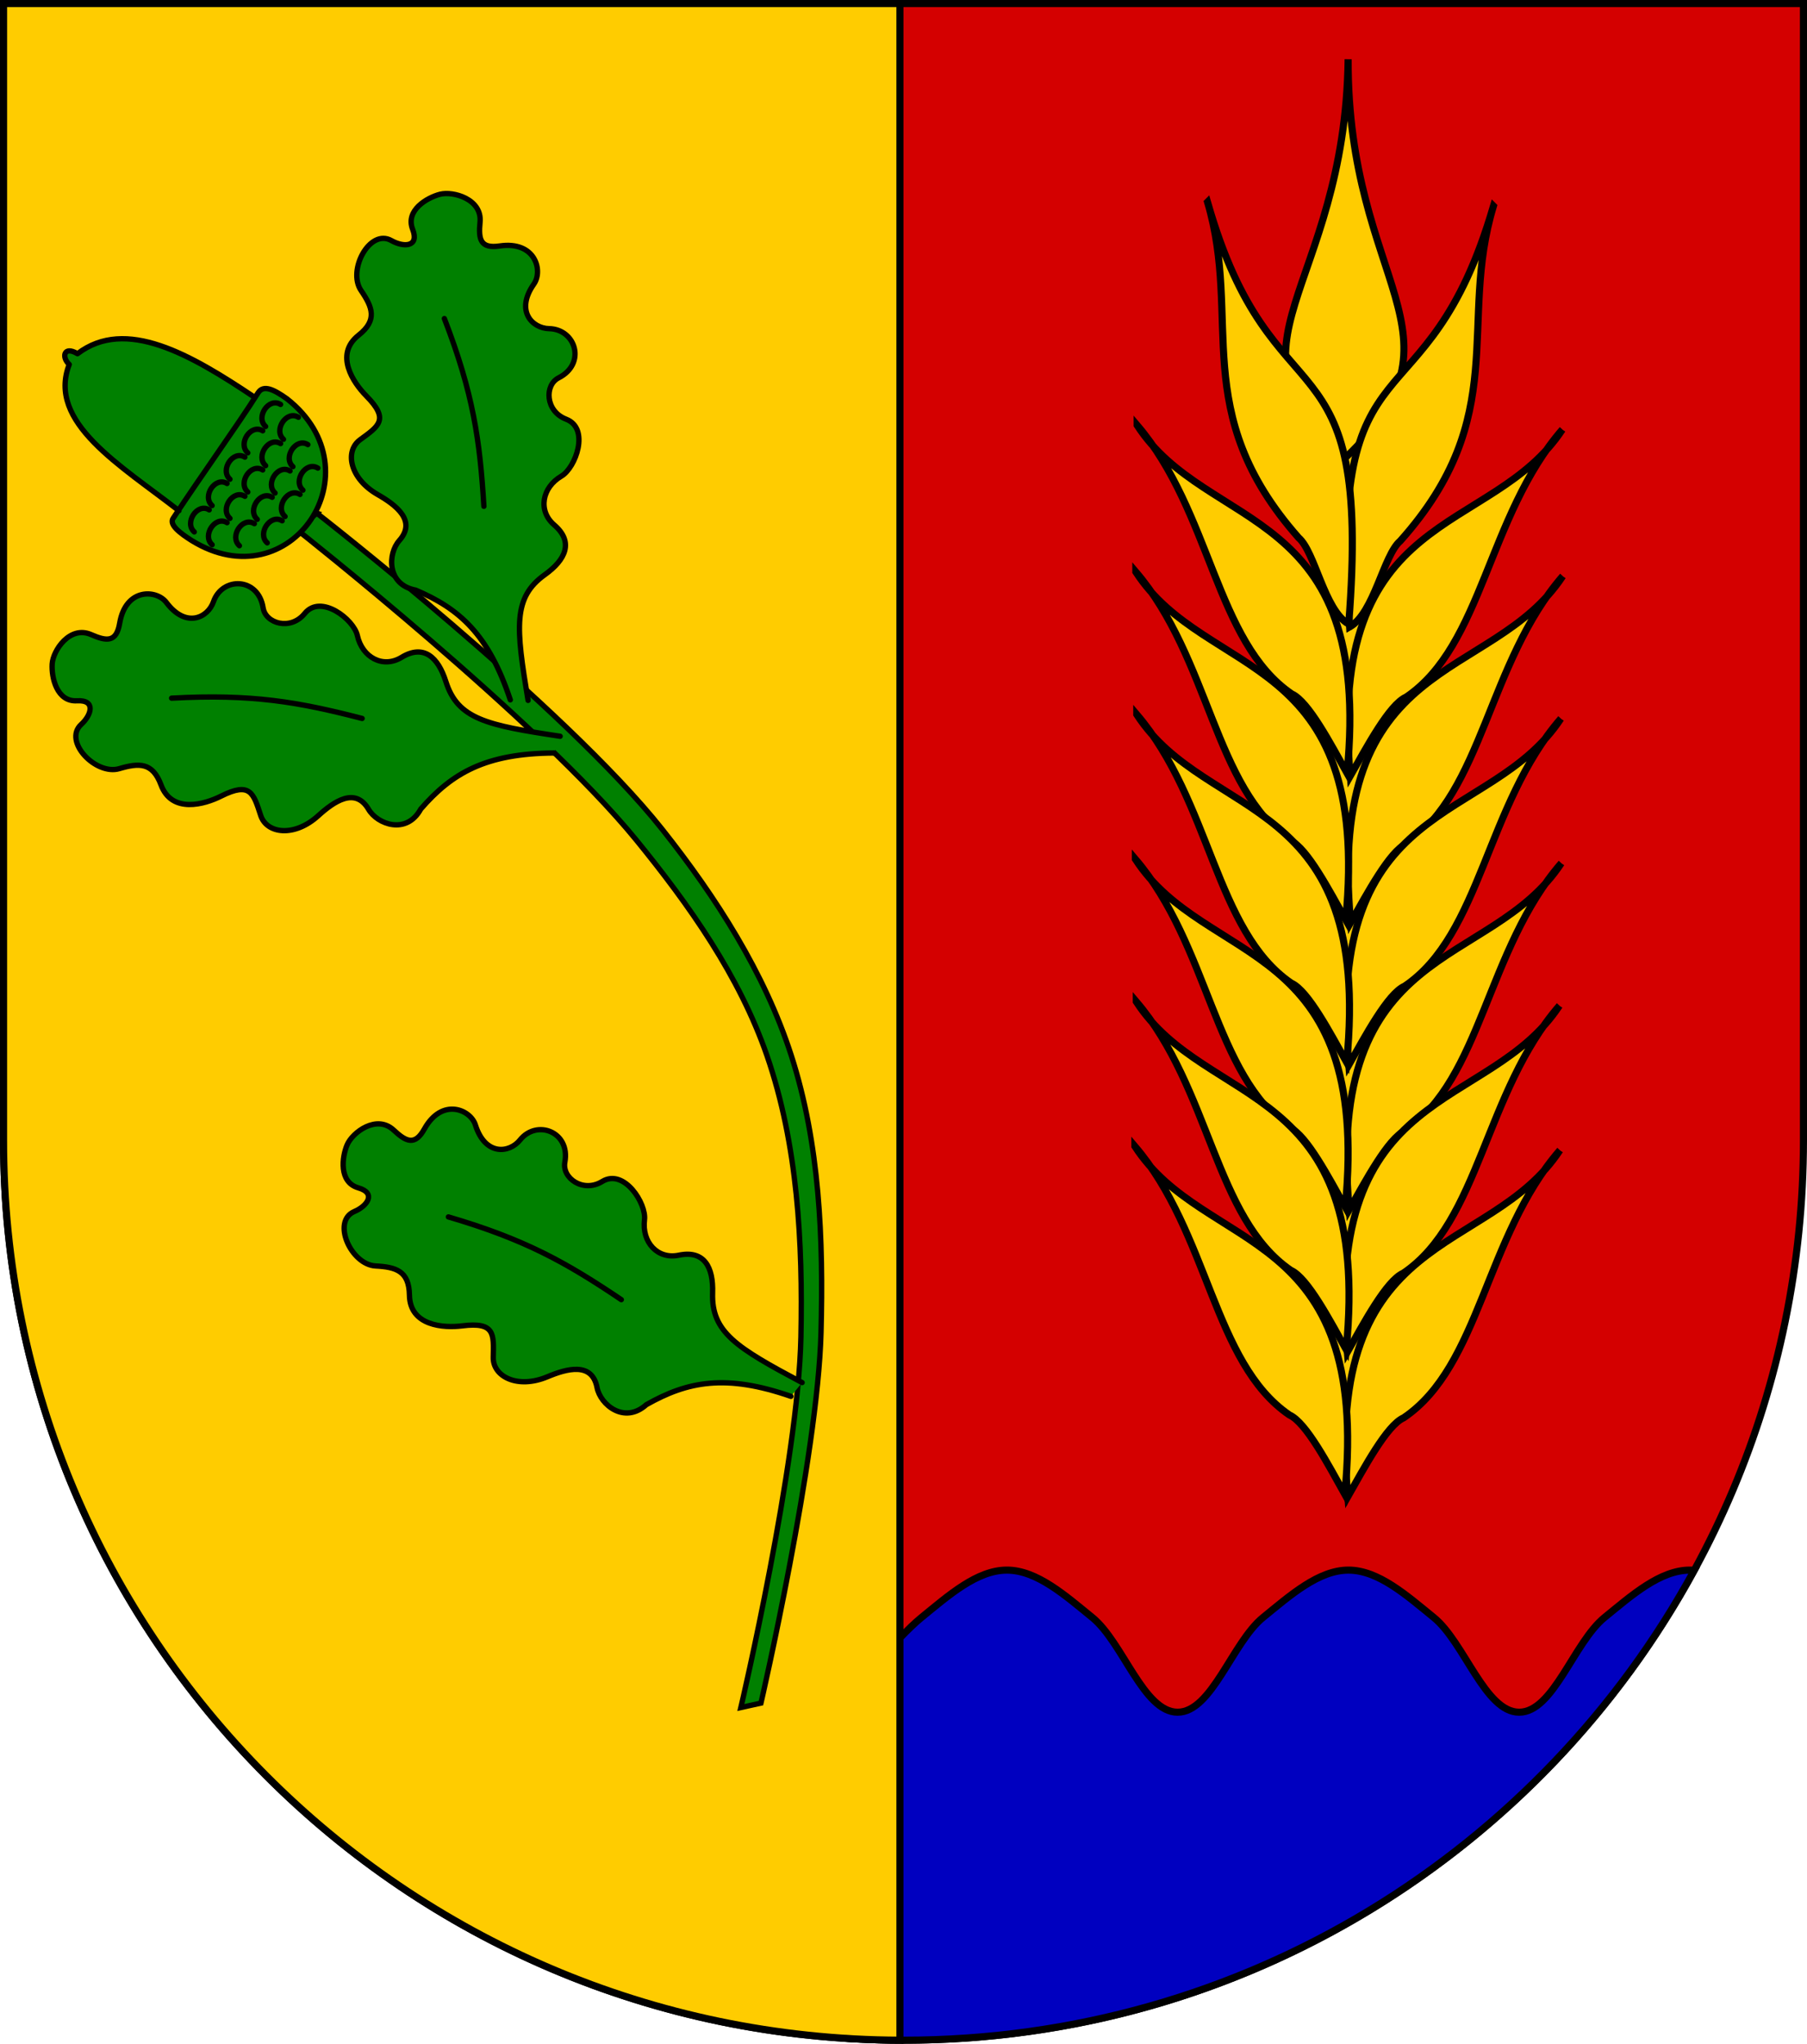 <?xml version="1.0" encoding="UTF-8" standalone="no"?>
<!-- Created with Inkscape (http://www.inkscape.org/) -->

<svg
   xmlns:dc="http://purl.org/dc/elements/1.1/"
   xmlns:cc="http://creativecommons.org/ns#"
   xmlns:rdf="http://www.w3.org/1999/02/22-rdf-syntax-ns#"
   xmlns:svg="http://www.w3.org/2000/svg"
   xmlns="http://www.w3.org/2000/svg"
   xmlns:sodipodi="http://sodipodi.sourceforge.net/DTD/sodipodi-0.dtd"
   xmlns:inkscape="http://www.inkscape.org/namespaces/inkscape"
   width="763"
   height="863"
   id="svg2"
   version="1.1"
   inkscape:version="0.47 r22583"
   sodipodi:docname="Wappen Reichsstadt Eslamsroden.svg">
  <defs
     id="defs4">
    <inkscape:perspective
       sodipodi:type="inkscape:persp3d"
       inkscape:vp_x="0 : 526.18109 : 1"
       inkscape:vp_y="0 : 1000 : 0"
       inkscape:vp_z="744.09448 : 526.18109 : 1"
       inkscape:persp3d-origin="372.04724 : 350.78739 : 1"
       id="perspective10" />
    <inkscape:perspective
       id="perspective2828"
       inkscape:persp3d-origin="0.5 : 0.33333333 : 1"
       inkscape:vp_z="1 : 0.5 : 1"
       inkscape:vp_y="0 : 1000 : 0"
       inkscape:vp_x="0 : 0.5 : 1"
       sodipodi:type="inkscape:persp3d" />
    <inkscape:perspective
       id="perspective2828-7"
       inkscape:persp3d-origin="0.5 : 0.33333333 : 1"
       inkscape:vp_z="1 : 0.5 : 1"
       inkscape:vp_y="0 : 1000 : 0"
       inkscape:vp_x="0 : 0.5 : 1"
       sodipodi:type="inkscape:persp3d" />
    <inkscape:perspective
       id="perspective3640"
       inkscape:persp3d-origin="0.5 : 0.33333333 : 1"
       inkscape:vp_z="1 : 0.5 : 1"
       inkscape:vp_y="0 : 1000 : 0"
       inkscape:vp_x="0 : 0.5 : 1"
       sodipodi:type="inkscape:persp3d" />
    <inkscape:perspective
       id="perspective3670"
       inkscape:persp3d-origin="0.5 : 0.33333333 : 1"
       inkscape:vp_z="1 : 0.5 : 1"
       inkscape:vp_y="0 : 1000 : 0"
       inkscape:vp_x="0 : 0.5 : 1"
       sodipodi:type="inkscape:persp3d" />
    <inkscape:perspective
       id="perspective3693"
       inkscape:persp3d-origin="0.5 : 0.33333333 : 1"
       inkscape:vp_z="1 : 0.5 : 1"
       inkscape:vp_y="0 : 1000 : 0"
       inkscape:vp_x="0 : 0.5 : 1"
       sodipodi:type="inkscape:persp3d" />
    <inkscape:perspective
       id="perspective3720"
       inkscape:persp3d-origin="0.5 : 0.33333333 : 1"
       inkscape:vp_z="1 : 0.5 : 1"
       inkscape:vp_y="0 : 1000 : 0"
       inkscape:vp_x="0 : 0.5 : 1"
       sodipodi:type="inkscape:persp3d" />
    <inkscape:perspective
       id="perspective3747"
       inkscape:persp3d-origin="0.5 : 0.33333333 : 1"
       inkscape:vp_z="1 : 0.5 : 1"
       inkscape:vp_y="0 : 1000 : 0"
       inkscape:vp_x="0 : 0.5 : 1"
       sodipodi:type="inkscape:persp3d" />
    <inkscape:perspective
       id="perspective3763"
       inkscape:persp3d-origin="0.5 : 0.33333333 : 1"
       inkscape:vp_z="1 : 0.5 : 1"
       inkscape:vp_y="0 : 1000 : 0"
       inkscape:vp_x="0 : 0.5 : 1"
       sodipodi:type="inkscape:persp3d" />
    <inkscape:perspective
       id="perspective3792"
       inkscape:persp3d-origin="0.5 : 0.33333333 : 1"
       inkscape:vp_z="1 : 0.5 : 1"
       inkscape:vp_y="0 : 1000 : 0"
       inkscape:vp_x="0 : 0.5 : 1"
       sodipodi:type="inkscape:persp3d" />
    <inkscape:perspective
       id="perspective3814"
       inkscape:persp3d-origin="0.5 : 0.33333333 : 1"
       inkscape:vp_z="1 : 0.5 : 1"
       inkscape:vp_y="0 : 1000 : 0"
       inkscape:vp_x="0 : 0.5 : 1"
       sodipodi:type="inkscape:persp3d" />
    <inkscape:perspective
       id="perspective3841"
       inkscape:persp3d-origin="0.5 : 0.33333333 : 1"
       inkscape:vp_z="1 : 0.5 : 1"
       inkscape:vp_y="0 : 1000 : 0"
       inkscape:vp_x="0 : 0.5 : 1"
       sodipodi:type="inkscape:persp3d" />
    <inkscape:perspective
       id="perspective3841-5"
       inkscape:persp3d-origin="0.5 : 0.33333333 : 1"
       inkscape:vp_z="1 : 0.5 : 1"
       inkscape:vp_y="0 : 1000 : 0"
       inkscape:vp_x="0 : 0.5 : 1"
       sodipodi:type="inkscape:persp3d" />
    <inkscape:perspective
       id="perspective3872"
       inkscape:persp3d-origin="0.5 : 0.33333333 : 1"
       inkscape:vp_z="1 : 0.5 : 1"
       inkscape:vp_y="0 : 1000 : 0"
       inkscape:vp_x="0 : 0.5 : 1"
       sodipodi:type="inkscape:persp3d" />
    <inkscape:perspective
       id="perspective3898"
       inkscape:persp3d-origin="0.5 : 0.33333333 : 1"
       inkscape:vp_z="1 : 0.5 : 1"
       inkscape:vp_y="0 : 1000 : 0"
       inkscape:vp_x="0 : 0.5 : 1"
       sodipodi:type="inkscape:persp3d" />
    <inkscape:perspective
       id="perspective3920"
       inkscape:persp3d-origin="0.5 : 0.33333333 : 1"
       inkscape:vp_z="1 : 0.5 : 1"
       inkscape:vp_y="0 : 1000 : 0"
       inkscape:vp_x="0 : 0.5 : 1"
       sodipodi:type="inkscape:persp3d" />
    <inkscape:perspective
       id="perspective2860"
       inkscape:persp3d-origin="0.5 : 0.33333333 : 1"
       inkscape:vp_z="1 : 0.5 : 1"
       inkscape:vp_y="0 : 1000 : 0"
       inkscape:vp_x="0 : 0.5 : 1"
       sodipodi:type="inkscape:persp3d" />
    <inkscape:perspective
       id="perspective3672"
       inkscape:persp3d-origin="0.5 : 0.33333333 : 1"
       inkscape:vp_z="1 : 0.5 : 1"
       inkscape:vp_y="0 : 1000 : 0"
       inkscape:vp_x="0 : 0.5 : 1"
       sodipodi:type="inkscape:persp3d" />
    <inkscape:perspective
       id="perspective3695"
       inkscape:persp3d-origin="0.5 : 0.33333333 : 1"
       inkscape:vp_z="1 : 0.5 : 1"
       inkscape:vp_y="0 : 1000 : 0"
       inkscape:vp_x="0 : 0.5 : 1"
       sodipodi:type="inkscape:persp3d" />
    <inkscape:perspective
       id="perspective3261"
       inkscape:persp3d-origin="0.5 : 0.33333333 : 1"
       inkscape:vp_z="1 : 0.5 : 1"
       inkscape:vp_y="0 : 1000 : 0"
       inkscape:vp_x="0 : 0.5 : 1"
       sodipodi:type="inkscape:persp3d" />
    <inkscape:perspective
       id="perspective2828-1"
       inkscape:persp3d-origin="0.5 : 0.33333333 : 1"
       inkscape:vp_z="1 : 0.5 : 1"
       inkscape:vp_y="0 : 1000 : 0"
       inkscape:vp_x="0 : 0.5 : 1"
       sodipodi:type="inkscape:persp3d" />
    <inkscape:perspective
       id="perspective3652"
       inkscape:persp3d-origin="0.5 : 0.33333333 : 1"
       inkscape:vp_z="1 : 0.5 : 1"
       inkscape:vp_y="0 : 1000 : 0"
       inkscape:vp_x="0 : 0.5 : 1"
       sodipodi:type="inkscape:persp3d" />
    <inkscape:perspective
       id="perspective3652-2"
       inkscape:persp3d-origin="0.5 : 0.33333333 : 1"
       inkscape:vp_z="1 : 0.5 : 1"
       inkscape:vp_y="0 : 1000 : 0"
       inkscape:vp_x="0 : 0.5 : 1"
       sodipodi:type="inkscape:persp3d" />
    <inkscape:perspective
       id="perspective3652-5"
       inkscape:persp3d-origin="0.5 : 0.33333333 : 1"
       inkscape:vp_z="1 : 0.5 : 1"
       inkscape:vp_y="0 : 1000 : 0"
       inkscape:vp_x="0 : 0.5 : 1"
       sodipodi:type="inkscape:persp3d" />
    <inkscape:perspective
       id="perspective3727"
       inkscape:persp3d-origin="0.5 : 0.33333333 : 1"
       inkscape:vp_z="1 : 0.5 : 1"
       inkscape:vp_y="0 : 1000 : 0"
       inkscape:vp_x="0 : 0.5 : 1"
       sodipodi:type="inkscape:persp3d" />
    <inkscape:perspective
       id="perspective3843"
       inkscape:persp3d-origin="0.5 : 0.33333333 : 1"
       inkscape:vp_z="1 : 0.5 : 1"
       inkscape:vp_y="0 : 1000 : 0"
       inkscape:vp_x="0 : 0.5 : 1"
       sodipodi:type="inkscape:persp3d" />
    <inkscape:perspective
       id="perspective3970"
       inkscape:persp3d-origin="0.5 : 0.33333333 : 1"
       inkscape:vp_z="1 : 0.5 : 1"
       inkscape:vp_y="0 : 1000 : 0"
       inkscape:vp_x="0 : 0.5 : 1"
       sodipodi:type="inkscape:persp3d" />
    <inkscape:perspective
       id="perspective4007"
       inkscape:persp3d-origin="0.5 : 0.33333333 : 1"
       inkscape:vp_z="1 : 0.5 : 1"
       inkscape:vp_y="0 : 1000 : 0"
       inkscape:vp_x="0 : 0.5 : 1"
       sodipodi:type="inkscape:persp3d" />
    <inkscape:perspective
       id="perspective4062"
       inkscape:persp3d-origin="0.5 : 0.33333333 : 1"
       inkscape:vp_z="1 : 0.5 : 1"
       inkscape:vp_y="0 : 1000 : 0"
       inkscape:vp_x="0 : 0.5 : 1"
       sodipodi:type="inkscape:persp3d" />
    <inkscape:perspective
       id="perspective4153"
       inkscape:persp3d-origin="0.5 : 0.33333333 : 1"
       inkscape:vp_z="1 : 0.5 : 1"
       inkscape:vp_y="0 : 1000 : 0"
       inkscape:vp_x="0 : 0.5 : 1"
       sodipodi:type="inkscape:persp3d" />
    <inkscape:perspective
       id="perspective4316"
       inkscape:persp3d-origin="0.5 : 0.33333333 : 1"
       inkscape:vp_z="1 : 0.5 : 1"
       inkscape:vp_y="0 : 1000 : 0"
       inkscape:vp_x="0 : 0.5 : 1"
       sodipodi:type="inkscape:persp3d" />
    <inkscape:perspective
       id="perspective4316-9"
       inkscape:persp3d-origin="0.5 : 0.33333333 : 1"
       inkscape:vp_z="1 : 0.5 : 1"
       inkscape:vp_y="0 : 1000 : 0"
       inkscape:vp_x="0 : 0.5 : 1"
       sodipodi:type="inkscape:persp3d" />
    <inkscape:perspective
       id="perspective2898"
       inkscape:persp3d-origin="0.5 : 0.33333333 : 1"
       inkscape:vp_z="1 : 0.5 : 1"
       inkscape:vp_y="0 : 1000 : 0"
       inkscape:vp_x="0 : 0.5 : 1"
       sodipodi:type="inkscape:persp3d" />
    <inkscape:perspective
       id="perspective3337"
       inkscape:persp3d-origin="0.5 : 0.33333333 : 1"
       inkscape:vp_z="1 : 0.5 : 1"
       inkscape:vp_y="0 : 1000 : 0"
       inkscape:vp_x="0 : 0.5 : 1"
       sodipodi:type="inkscape:persp3d" />
    <inkscape:perspective
       id="perspective3373"
       inkscape:persp3d-origin="0.5 : 0.33333333 : 1"
       inkscape:vp_z="1 : 0.5 : 1"
       inkscape:vp_y="0 : 1000 : 0"
       inkscape:vp_x="0 : 0.5 : 1"
       sodipodi:type="inkscape:persp3d" />
    <inkscape:perspective
       id="perspective3837"
       inkscape:persp3d-origin="0.5 : 0.33333333 : 1"
       inkscape:vp_z="1 : 0.5 : 1"
       inkscape:vp_y="0 : 1000 : 0"
       inkscape:vp_x="0 : 0.5 : 1"
       sodipodi:type="inkscape:persp3d" />
    <inkscape:perspective
       id="perspective4362"
       inkscape:persp3d-origin="0.5 : 0.33333333 : 1"
       inkscape:vp_z="1 : 0.5 : 1"
       inkscape:vp_y="0 : 1000 : 0"
       inkscape:vp_x="0 : 0.5 : 1"
       sodipodi:type="inkscape:persp3d" />
    <inkscape:perspective
       id="perspective3266"
       inkscape:persp3d-origin="0.5 : 0.33333333 : 1"
       inkscape:vp_z="1 : 0.5 : 1"
       inkscape:vp_y="0 : 1000 : 0"
       inkscape:vp_x="0 : 0.5 : 1"
       sodipodi:type="inkscape:persp3d" />
    <inkscape:perspective
       id="perspective3806"
       inkscape:persp3d-origin="0.5 : 0.33333333 : 1"
       inkscape:vp_z="1 : 0.5 : 1"
       inkscape:vp_y="0 : 1000 : 0"
       inkscape:vp_x="0 : 0.5 : 1"
       sodipodi:type="inkscape:persp3d" />
    <inkscape:perspective
       id="perspective2924"
       inkscape:persp3d-origin="0.5 : 0.33333333 : 1"
       inkscape:vp_z="1 : 0.5 : 1"
       inkscape:vp_y="0 : 1000 : 0"
       inkscape:vp_x="0 : 0.5 : 1"
       sodipodi:type="inkscape:persp3d" />
    <inkscape:perspective
       id="perspective2896"
       inkscape:persp3d-origin="0.5 : 0.33333333 : 1"
       inkscape:vp_z="1 : 0.5 : 1"
       inkscape:vp_y="0 : 1000 : 0"
       inkscape:vp_x="0 : 0.5 : 1"
       sodipodi:type="inkscape:persp3d" />
    <inkscape:perspective
       id="perspective3811"
       inkscape:persp3d-origin="0.5 : 0.33333333 : 1"
       inkscape:vp_z="1 : 0.5 : 1"
       inkscape:vp_y="0 : 1000 : 0"
       inkscape:vp_x="0 : 0.5 : 1"
       sodipodi:type="inkscape:persp3d" />
    <inkscape:perspective
       id="perspective3834"
       inkscape:persp3d-origin="0.5 : 0.33333333 : 1"
       inkscape:vp_z="1 : 0.5 : 1"
       inkscape:vp_y="0 : 1000 : 0"
       inkscape:vp_x="0 : 0.5 : 1"
       sodipodi:type="inkscape:persp3d" />
    <inkscape:perspective
       id="perspective2925"
       inkscape:persp3d-origin="0.5 : 0.33333333 : 1"
       inkscape:vp_z="1 : 0.5 : 1"
       inkscape:vp_y="0 : 1000 : 0"
       inkscape:vp_x="0 : 0.5 : 1"
       sodipodi:type="inkscape:persp3d" />
  </defs>
  <sodipodi:namedview
     id="base"
     pagecolor="#ffffff"
     bordercolor="#666666"
     borderopacity="1.0"
     inkscape:pageopacity="0.0"
     inkscape:pageshadow="2"
     inkscape:zoom="0.7"
     inkscape:cx="231.65909"
     inkscape:cy="422.23876"
     inkscape:document-units="px"
     inkscape:current-layer="layer1"
     showgrid="true"
     inkscape:window-width="1186"
     inkscape:window-height="998"
     inkscape:window-x="-4"
     inkscape:window-y="-4"
     inkscape:window-maximized="1">
    <inkscape:grid
       type="xygrid"
       id="grid2816"
       empspacing="5"
       visible="true"
       enabled="true"
       snapvisiblegridlinesonly="true" />
  </sodipodi:namedview>
  <g
     inkscape:label="Ebene 1"
     inkscape:groupmode="layer"
     id="layer1"
     transform="translate(-1.644,-192.036)">
    <path
       style="fill:#d40000;fill-opacity:1;stroke:#000000;stroke-width:3;stroke-miterlimit:4;stroke-opacity:1;stroke-dasharray:none"
       d="m 3.144,193.536 0,480 c 0,209.868 170.132,380 380,380 209.868,0 380,-170.132 380,-380 l 0,-480 -760,0 z"
       id="path2850" />
    <path
       style="fill:#0000c0;fill-opacity:1;stroke:#000000;stroke-width:3;stroke-linecap:butt;stroke-linejoin:miter;stroke-miterlimit:4;stroke-opacity:1;stroke-dasharray:none"
       d="M 425.156 663 C 412.489 663 400.473 673.738 389.094 683 C 386.399 685.193 383.269 688.236 380 691.625 C 321.494 722.219 335.922 830.168 358.281 860.781 C 365.961 861.244 373.704 861.5 381.5 861.5 C 525.595 861.5 650.95 781.294 715.375 663.094 C 714.773 663.046 714.167 663 713.562 663 C 700.895 663 688.879 673.738 677.5 683 C 664.526 693.561 655.911 723 641.469 723 C 627.026 723 618.38 693.561 605.406 683 C 594.027 673.738 582.042 663 569.375 663 C 556.708 663 544.691 673.738 533.312 683 C 520.338 693.561 511.693 723 497.25 723 C 482.807 723 474.193 693.561 461.219 683 C 449.84 673.738 437.823 663 425.156 663 z "
       transform="translate(1.644,192.036)"
       id="path3796" />
    <g
       id="g3780"
       transform="translate(188,0)">
      <rect
         y="343.036"
         x="371.644"
         height="460"
         width="20"
         id="rect3778"
         style="fill:#ffcc00;fill-opacity:1;stroke:#000000;stroke-width:3;stroke-miterlimit:4;stroke-opacity:1;stroke-dasharray:none" />
      <g
         transform="matrix(-2.478,-2.245,-2.245,2.478,3785.988,2618.696)"
         style="fill:#ffcc00;fill-opacity:1;stroke:#000000;stroke-width:0.897;stroke-miterlimit:4;stroke-opacity:1;stroke-dasharray:none"
         id="g8767">
        <path
           sodipodi:nodetypes="ccc"
           id="path8769"
           d="m 1236.49,151.036 c -19.492,22.085 -11.329,38.486 -33.552,37.354 -1.551,-22.514 14.377,-16.024 33.552,-37.354 z"
           style="fill:#ffcc00;fill-opacity:1;fill-rule:evenodd;stroke:#000000;stroke-width:0.897;stroke-linecap:butt;stroke-linejoin:miter;stroke-miterlimit:4;stroke-opacity:1;stroke-dasharray:none;display:inline" />
        <g
           style="fill:#ffcc00;fill-opacity:1;stroke:#000000;stroke-width:0.897;stroke-miterlimit:4;stroke-opacity:1;stroke-dasharray:none"
           id="g8771">
          <path
             style="fill:#ffcc00;fill-opacity:1;fill-rule:evenodd;stroke:#000000;stroke-width:0.897;stroke-linecap:butt;stroke-linejoin:miter;stroke-miterlimit:4;stroke-opacity:1;stroke-dasharray:none;display:inline"
             d="m 1210.439,152.46 c -13.245,27.249 5.455,25.132 -22.222,51.587 -1.134,-3.377 2.915,-9.586 2.551,-12.341 0.137,-21.16 13.048,-25.216 19.672,-39.246 z"
             id="path8773"
             sodipodi:nodetypes="cccc" />
          <path
             style="fill:#ffcc00;fill-opacity:1;fill-rule:evenodd;stroke:#000000;stroke-width:0.897;stroke-linecap:butt;stroke-linejoin:miter;stroke-miterlimit:4;stroke-opacity:1;stroke-dasharray:none;display:inline"
             d="m 1185.042,167.54 c -2.531,16.138 15.772,27.116 -9.524,50.397 0.91,-4.095 2.412,-9.997 1.461,-12.117 -2.788,-11.344 7.739,-23.86 8.063,-38.28 z"
             id="path8775"
             sodipodi:nodetypes="cccc" />
          <path
             style="fill:#ffcc00;fill-opacity:1;fill-rule:evenodd;stroke:#000000;stroke-width:0.897;stroke-linecap:butt;stroke-linejoin:miter;stroke-miterlimit:4;stroke-opacity:1;stroke-dasharray:none;display:inline"
             d="m 1172.578,181.23 c -2.531,16.138 15.772,27.116 -9.524,50.397 0.91,-4.095 2.412,-9.997 1.461,-12.117 -2.788,-11.344 7.739,-23.86 8.063,-38.28 z"
             id="path8777"
             sodipodi:nodetypes="cccc" />
          <path
             style="fill:#ffcc00;fill-opacity:1;fill-rule:evenodd;stroke:#000000;stroke-width:0.897;stroke-linecap:butt;stroke-linejoin:miter;stroke-miterlimit:4;stroke-opacity:1;stroke-dasharray:none;display:inline"
             d="m 1160.673,194.722 c -2.531,16.138 15.772,27.116 -9.524,50.397 0.91,-4.095 2.412,-9.997 1.461,-12.117 -2.788,-11.344 7.739,-23.86 8.063,-38.28 z"
             id="path8779"
             sodipodi:nodetypes="cccc" />
          <path
             style="fill:#ffcc00;fill-opacity:1;fill-rule:evenodd;stroke:#000000;stroke-width:0.897;stroke-linecap:butt;stroke-linejoin:miter;stroke-miterlimit:4;stroke-opacity:1;stroke-dasharray:none;display:inline"
             d="m 1148.372,208.214 c -2.531,16.138 15.772,27.116 -9.524,50.397 0.91,-4.095 2.412,-9.997 1.461,-12.117 -2.788,-11.344 7.739,-23.86 8.063,-38.28 z"
             id="path8781"
             sodipodi:nodetypes="cccc" />
          <path
             style="fill:#ffcc00;fill-opacity:1;fill-rule:evenodd;stroke:#000000;stroke-width:0.897;stroke-linecap:butt;stroke-linejoin:miter;stroke-miterlimit:4;stroke-opacity:1;stroke-dasharray:none;display:inline"
             d="m 1136.467,221.706 c -2.531,16.138 15.772,27.116 -9.524,50.397 0.91,-4.095 2.412,-9.997 1.461,-12.117 -2.788,-11.344 7.739,-23.86 8.063,-38.28 z"
             id="path8783"
             sodipodi:nodetypes="cccc" />
          <path
             style="fill:#ffcc00;fill-opacity:1;fill-rule:evenodd;stroke:#000000;stroke-width:0.897;stroke-linecap:butt;stroke-linejoin:miter;stroke-miterlimit:4;stroke-opacity:1;stroke-dasharray:none;display:inline"
             d="m 1124.165,235.198 c -2.531,16.138 15.772,27.116 -9.524,50.397 0.91,-4.095 2.412,-9.997 1.461,-12.117 -2.788,-11.344 7.739,-23.86 8.063,-38.28 z"
             id="path8785"
             sodipodi:nodetypes="cccc" />
        </g>
        <g
           transform="matrix(-0.105,-0.995,-0.995,0.105,1516.331,1364.704)"
           id="g8787"
           style="fill:#ffcc00;fill-opacity:1;stroke:#000000;stroke-width:0.897;stroke-miterlimit:4;stroke-opacity:1;stroke-dasharray:none;display:inline">
          <path
             style="fill:#ffcc00;fill-opacity:1;fill-rule:evenodd;stroke:#000000;stroke-width:0.897;stroke-linecap:butt;stroke-linejoin:miter;stroke-miterlimit:4;stroke-opacity:1;stroke-dasharray:none;display:inline"
             d="m 1210.439,152.46 c -13.245,27.249 5.455,25.132 -22.222,51.587 -1.134,-3.377 2.915,-9.586 2.551,-12.341 0.137,-21.16 13.048,-25.216 19.672,-39.246 z"
             id="path8789"
             sodipodi:nodetypes="cccc" />
          <path
             style="fill:#ffcc00;fill-opacity:1;fill-rule:evenodd;stroke:#000000;stroke-width:0.897;stroke-linecap:butt;stroke-linejoin:miter;stroke-miterlimit:4;stroke-opacity:1;stroke-dasharray:none;display:inline"
             d="m 1185.042,167.54 c -2.531,16.138 15.772,27.116 -9.524,50.397 0.91,-4.095 2.412,-9.997 1.461,-12.117 -2.788,-11.344 7.739,-23.86 8.063,-38.28 z"
             id="path8791"
             sodipodi:nodetypes="cccc" />
          <path
             style="fill:#ffcc00;fill-opacity:1;fill-rule:evenodd;stroke:#000000;stroke-width:0.897;stroke-linecap:butt;stroke-linejoin:miter;stroke-miterlimit:4;stroke-opacity:1;stroke-dasharray:none;display:inline"
             d="m 1172.578,181.23 c -2.531,16.138 15.772,27.116 -9.524,50.397 0.91,-4.095 2.412,-9.997 1.461,-12.117 -2.788,-11.344 7.739,-23.86 8.063,-38.28 z"
             id="path8793"
             sodipodi:nodetypes="cccc" />
          <path
             style="fill:#ffcc00;fill-opacity:1;fill-rule:evenodd;stroke:#000000;stroke-width:0.897;stroke-linecap:butt;stroke-linejoin:miter;stroke-miterlimit:4;stroke-opacity:1;stroke-dasharray:none;display:inline"
             d="m 1160.673,194.722 c -2.531,16.138 15.772,27.116 -9.524,50.397 0.91,-4.095 2.412,-9.997 1.461,-12.117 -2.788,-11.344 7.739,-23.86 8.063,-38.28 z"
             id="path8795"
             sodipodi:nodetypes="cccc" />
          <path
             style="fill:#ffcc00;fill-opacity:1;fill-rule:evenodd;stroke:#000000;stroke-width:0.897;stroke-linecap:butt;stroke-linejoin:miter;stroke-miterlimit:4;stroke-opacity:1;stroke-dasharray:none;display:inline"
             d="m 1148.372,208.214 c -2.531,16.138 15.772,27.116 -9.524,50.397 0.91,-4.095 2.412,-9.997 1.461,-12.117 -2.788,-11.344 7.739,-23.86 8.063,-38.28 z"
             id="path8797"
             sodipodi:nodetypes="cccc" />
          <path
             style="fill:#ffcc00;fill-opacity:1;fill-rule:evenodd;stroke:#000000;stroke-width:0.897;stroke-linecap:butt;stroke-linejoin:miter;stroke-miterlimit:4;stroke-opacity:1;stroke-dasharray:none;display:inline"
             d="m 1136.467,221.706 c -2.531,16.138 15.772,27.116 -9.524,50.397 0.91,-4.095 2.412,-9.997 1.461,-12.117 -2.788,-11.344 7.739,-23.86 8.063,-38.28 z"
             id="path8799"
             sodipodi:nodetypes="cccc" />
          <path
             style="fill:#ffcc00;fill-opacity:1;fill-rule:evenodd;stroke:#000000;stroke-width:0.897;stroke-linecap:butt;stroke-linejoin:miter;stroke-miterlimit:4;stroke-opacity:1;stroke-dasharray:none;display:inline"
             d="m 1124.165,235.198 c -2.531,16.138 15.772,27.116 -9.524,50.397 0.91,-4.095 2.412,-9.997 1.461,-12.117 -2.788,-11.344 7.739,-23.86 8.063,-38.28 z"
             id="path8801"
             sodipodi:nodetypes="cccc" />
        </g>
      </g>
    </g>
    <path
       style="fill:#ffcc00;fill-opacity:1;stroke:#000000;stroke-width:3;stroke-miterlimit:4;stroke-opacity:1;stroke-dasharray:none"
       d="M 1.5 1.5 L 1.5 481.5 C 1.5 690.867 170.823 860.69 380 861.5 L 380 1.5 L 1.5 1.5 z "
       transform="translate(1.644,192.036)"
       id="rect3801" />
    <g
       id="g5059"
       transform="matrix(1.408,0,0,1.408,-68.864,-152.885)">
      <path
         sodipodi:nodetypes="caaaccaaacc"
         id="path3344"
         d="m 145.082,398.865 c 0,0 74.32,57.903 103.612,94.844 16.143,20.359 30.646,42.972 38.645,67.693 8.59,26.547 9.7,55.335 8.953,83.228 -1.004,37.505 -18.011,111.106 -18.011,111.106 l -6.029,1.33 c 0,0 17.249,-73.595 18.011,-111.106 0.575,-28.336 -0.936,-57.625 -10.187,-84.414 -8.226,-23.821 -23.272,-45.117 -39.191,-64.654 -29.238,-35.886 -101.76,-93.064 -101.76,-93.064 l 5.958,-4.962 z"
         style="fill:#008000;stroke:#000000;stroke-width:1.596;stroke-linecap:butt;stroke-linejoin:miter;stroke-miterlimit:4;stroke-opacity:1;stroke-dasharray:none" />
      <g
         style="fill:#008000;stroke:#000000;stroke-width:2.131;stroke-miterlimit:4;stroke-opacity:1;stroke-dasharray:none"
         transform="matrix(-0.375,0.648,0.648,0.375,204.979,550.296)"
         id="g3223">
        <path
           sodipodi:nodetypes="cccsscscsscsssssssscc"
           d="m -99.451,-40.143 c 13.941,-23.74 27.512,-31.4 46.211,-35.003 11.864,0.314 14.008,-11.953 10.56,-18.025 -5.223,-9.207 4.338,-13.626 12.308,-16.171 12.319,-3.935 16.625,-14.221 11.452,-20.005 -6.257,-6.995 -9.738,-10.393 1.275,-17.629 6.182,-4.061 16.034,-13.492 8.117,-23.076 -6.21,-7.519 -3.15,-12.098 2.764,-17.72 7.1,-6.752 1.837,-25.067 -7.706,-22.07 -5.368,1.686 -11.548,0.186 -7.342,-6.203 4.471,-6.789 -2.957,-13.575 -7.786,-15.989 -4.83,-2.413 -16.954,-1.694 -18.003,7.613 -0.769,6.827 -2.357,10.333 -9.654,7.619 -13.64,-5.073 -19.098,6.095 -16.588,12.007 5.148,12.126 -3.083,17.468 -9.681,16.19 -10.506,-2.034 -17.562,10.593 -7.864,18.44 4.982,4.031 2.472,14.164 -6.382,15.554 -10.156,1.595 -7.792,18.221 -2.926,22.674 6.604,6.045 6.394,15.501 -1.267,19.684 -9.182,5.012 -7.411,12.681 -0.505,20.264 10.628,11.666 6.908,22.941 -3.982,50.572"
           id="path4311"
           style="fill:#008000;stroke:#000000;stroke-width:2.131;stroke-linecap:round;stroke-linejoin:round;stroke-miterlimit:4;stroke-opacity:1;stroke-dasharray:none" />
        <path
           d="m -41.715,-183.771 c -17.613,26.938 -24.072,44.583 -31.188,70.13"
           id="path4313"
           style="fill:#008000;stroke:#000000;stroke-width:2.131;stroke-linecap:round;stroke-linejoin:round;stroke-miterlimit:4;stroke-opacity:1;stroke-dasharray:none" />
      </g>
      <g
         transform="matrix(-0.419,0.621,0.621,0.419,192.981,560.097)"
         style="fill:#008000;stroke:#000000;stroke-width:2.131;stroke-miterlimit:4;stroke-opacity:1;stroke-dasharray:none"
         id="g3324">
        <path
           d="m -108.799,-219.895 c -21.61,-0.228 -45.041,0.545 -60.644,0.088 -3.99,-0.103 -4.632,4.476 -4.47,10.924 3.357,46.551 66.587,46.784 68.374,0.008 0.147,-5.256 -0.105,-11.039 -3.26,-11.02 z m -3.784,0.222 c -2.042,-29.467 0.31,-63.661 -23.991,-69.149 -0.53,-4.067 -5.014,-6.236 -5.405,0.332 -22.98,7.762 -25.095,37.525 -25.194,68.567"
           id="path4483"
           style="fill:#008000;stroke:#000000;stroke-width:2.131;stroke-linecap:round;stroke-linejoin:round;stroke-miterlimit:4;stroke-opacity:1;stroke-dasharray:none" />
        <path
           d="m -121.721,-209.81 c -0.742,-5.501 -10.462,-5.574 -10.665,0.015"
           id="path4485"
           style="fill:#008000;stroke:#000000;stroke-width:2.131;stroke-linecap:round;stroke-linejoin:round;stroke-miterlimit:4;stroke-opacity:1;stroke-dasharray:none" />
        <path
           d="m -134.462,-209.791 c -0.741,-5.502 -10.462,-5.575 -10.665,0.015"
           id="path4487"
           style="fill:#008000;stroke:#000000;stroke-width:2.131;stroke-linecap:round;stroke-linejoin:round;stroke-miterlimit:4;stroke-opacity:1;stroke-dasharray:none" />
        <path
           d="m -147.201,-209.772 c -0.741,-5.502 -10.461,-5.573 -10.665,0.015"
           id="path4489"
           style="fill:#008000;stroke:#000000;stroke-width:2.131;stroke-linecap:round;stroke-linejoin:round;stroke-miterlimit:4;stroke-opacity:1;stroke-dasharray:none" />
        <path
           d="m -159.942,-209.754 c -0.739,-5.501 -10.462,-5.575 -10.665,0.015"
           id="path4491"
           style="fill:#008000;stroke:#000000;stroke-width:2.131;stroke-linecap:round;stroke-linejoin:round;stroke-miterlimit:4;stroke-opacity:1;stroke-dasharray:none" />
        <path
           d="m -108.982,-209.829 c -0.739,-5.501 -10.461,-5.573 -10.664,0.016"
           id="path4493"
           style="fill:#008000;stroke:#000000;stroke-width:2.131;stroke-linecap:round;stroke-linejoin:round;stroke-miterlimit:4;stroke-opacity:1;stroke-dasharray:none" />
        <path
           d="m -121.469,-201.018 c -0.741,-5.502 -10.462,-5.575 -10.664,0.014"
           id="path4495"
           style="fill:#008000;stroke:#000000;stroke-width:2.131;stroke-linecap:round;stroke-linejoin:round;stroke-miterlimit:4;stroke-opacity:1;stroke-dasharray:none" />
        <path
           d="m -134.208,-201 c -0.741,-5.502 -10.462,-5.574 -10.665,0.015"
           id="path4497"
           style="fill:#008000;stroke:#000000;stroke-width:2.131;stroke-linecap:round;stroke-linejoin:round;stroke-miterlimit:4;stroke-opacity:1;stroke-dasharray:none" />
        <path
           d="m -146.949,-200.981 c -0.741,-5.502 -10.461,-5.573 -10.665,0.015"
           id="path4499"
           style="fill:#008000;stroke:#000000;stroke-width:2.131;stroke-linecap:round;stroke-linejoin:round;stroke-miterlimit:4;stroke-opacity:1;stroke-dasharray:none" />
        <path
           d="m -159.688,-200.962 c -0.741,-5.502 -10.462,-5.575 -10.664,0.016"
           id="path4501"
           style="fill:#008000;stroke:#000000;stroke-width:2.131;stroke-linecap:round;stroke-linejoin:round;stroke-miterlimit:4;stroke-opacity:1;stroke-dasharray:none" />
        <path
           d="m -108.73,-201.036 c -0.737,-5.502 -10.459,-5.574 -10.664,0.016"
           id="path4503"
           style="fill:#008000;stroke:#000000;stroke-width:2.131;stroke-linecap:round;stroke-linejoin:round;stroke-miterlimit:4;stroke-opacity:1;stroke-dasharray:none" />
        <path
           d="m -127.245,-191.744 c -0.741,-5.501 -10.462,-5.574 -10.665,0.015"
           id="path4505"
           style="fill:#008000;stroke:#000000;stroke-width:2.131;stroke-linecap:round;stroke-linejoin:round;stroke-miterlimit:4;stroke-opacity:1;stroke-dasharray:none" />
        <path
           d="m -139.985,-191.725 c -0.741,-5.502 -10.461,-5.573 -10.664,0.016"
           id="path4507"
           style="fill:#008000;stroke:#000000;stroke-width:2.131;stroke-linecap:round;stroke-linejoin:round;stroke-miterlimit:4;stroke-opacity:1;stroke-dasharray:none" />
        <path
           d="m -152.724,-191.707 c -0.741,-5.502 -10.462,-5.575 -10.665,0.015"
           id="path4509"
           style="fill:#008000;stroke:#000000;stroke-width:2.131;stroke-linecap:round;stroke-linejoin:round;stroke-miterlimit:4;stroke-opacity:1;stroke-dasharray:none" />
        <path
           d="m -114.506,-191.763 c -0.741,-5.502 -10.461,-5.573 -10.665,0.015"
           id="path4511"
           style="fill:#008000;stroke:#000000;stroke-width:2.131;stroke-linecap:round;stroke-linejoin:round;stroke-miterlimit:4;stroke-opacity:1;stroke-dasharray:none" />
        <path
           d="m -134.422,-183.153 c -0.739,-5.501 -10.461,-5.573 -10.665,0.015"
           id="path4513"
           style="fill:#008000;stroke:#000000;stroke-width:2.131;stroke-linecap:round;stroke-linejoin:round;stroke-miterlimit:4;stroke-opacity:1;stroke-dasharray:none" />
        <path
           d="m -147.163,-183.135 c -0.741,-5.502 -10.462,-5.574 -10.665,0.015"
           id="path4515"
           style="fill:#008000;stroke:#000000;stroke-width:2.131;stroke-linecap:round;stroke-linejoin:round;stroke-miterlimit:4;stroke-opacity:1;stroke-dasharray:none" />
        <path
           d="m -121.683,-183.172 c -0.739,-5.502 -10.461,-5.573 -10.664,0.016"
           id="path4517"
           style="fill:#008000;stroke:#000000;stroke-width:2.131;stroke-linecap:round;stroke-linejoin:round;stroke-miterlimit:4;stroke-opacity:1;stroke-dasharray:none" />
      </g>
      <g
         style="fill:#008000;stroke:#000000;stroke-width:2.131;stroke-miterlimit:4;stroke-opacity:1;stroke-dasharray:none"
         transform="matrix(-0.733,-0.157,-0.157,0.733,123.91,468.671)"
         id="g3223-1">
        <path
           sodipodi:nodetypes="cccsscscsscsssssssscc"
           d="m -99.451,-40.143 c 13.941,-23.74 27.512,-31.4 46.211,-35.003 11.864,0.314 14.008,-11.953 10.56,-18.025 -5.223,-9.207 4.338,-13.626 12.308,-16.171 12.319,-3.935 16.625,-14.221 11.452,-20.005 -6.257,-6.995 -9.738,-10.393 1.275,-17.629 6.182,-4.061 16.034,-13.492 8.117,-23.076 -6.21,-7.519 -3.15,-12.098 2.764,-17.72 7.1,-6.752 1.837,-25.067 -7.706,-22.07 -5.368,1.686 -11.548,0.186 -7.342,-6.203 4.471,-6.789 -2.957,-13.575 -7.786,-15.989 -4.83,-2.413 -16.954,-1.694 -18.003,7.613 -0.769,6.827 -2.357,10.333 -9.654,7.619 -13.64,-5.073 -19.098,6.095 -16.588,12.007 5.148,12.126 -3.083,17.468 -9.681,16.19 -10.506,-2.034 -17.562,10.593 -7.864,18.44 4.982,4.031 2.472,14.164 -6.382,15.554 -10.156,1.595 -7.792,18.221 -2.926,22.674 6.604,6.045 6.394,15.501 -1.267,19.684 -9.182,5.012 -7.411,12.681 -0.505,20.264 10.628,11.666 6.908,22.941 -3.982,50.572"
           id="path4311-7"
           style="fill:#008000;stroke:#000000;stroke-width:2.131;stroke-linecap:round;stroke-linejoin:round;stroke-miterlimit:4;stroke-opacity:1;stroke-dasharray:none" />
        <path
           d="m -41.715,-183.771 c -17.613,26.938 -24.072,44.583 -31.188,70.13"
           id="path4313-4"
           style="fill:#008000;stroke:#000000;stroke-width:2.131;stroke-linecap:round;stroke-linejoin:round;stroke-miterlimit:4;stroke-opacity:1;stroke-dasharray:none" />
      </g>
      <g
         style="fill:#008000;stroke:#000000;stroke-width:2.131;stroke-miterlimit:4;stroke-opacity:1;stroke-dasharray:none"
         transform="matrix(-0.57,0.486,0.486,0.57,250.078,734.952)"
         id="g3223-8">
        <path
           sodipodi:nodetypes="cccsscscsscsssssssscc"
           d="m -99.451,-40.143 c 13.941,-23.74 27.512,-31.4 46.211,-35.003 11.864,0.314 14.008,-11.953 10.56,-18.025 -5.223,-9.207 4.338,-13.626 12.308,-16.171 12.319,-3.935 16.625,-14.221 11.452,-20.005 -6.257,-6.995 -9.738,-10.393 1.275,-17.629 6.182,-4.061 16.034,-13.492 8.117,-23.076 -6.21,-7.519 -3.15,-12.098 2.764,-17.72 7.1,-6.752 1.837,-25.067 -7.706,-22.07 -5.368,1.686 -11.548,0.186 -7.342,-6.203 4.471,-6.789 -2.957,-13.575 -7.786,-15.989 -4.83,-2.413 -16.954,-1.694 -18.003,7.613 -0.769,6.827 -2.357,10.333 -9.654,7.619 -13.64,-5.073 -19.098,6.095 -16.588,12.007 5.148,12.126 -3.083,17.468 -9.681,16.19 -10.506,-2.034 -17.562,10.593 -7.864,18.44 4.982,4.031 2.472,14.164 -6.382,15.554 -10.156,1.595 -7.792,18.221 -2.926,22.674 6.604,6.045 6.394,15.501 -1.267,19.684 -9.182,5.012 -7.411,12.681 -0.505,20.264 10.628,11.666 6.908,22.941 -3.982,50.572"
           id="path4311-8"
           style="fill:#008000;stroke:#000000;stroke-width:2.131;stroke-linecap:round;stroke-linejoin:round;stroke-miterlimit:4;stroke-opacity:1;stroke-dasharray:none" />
        <path
           d="m -41.715,-183.771 c -17.613,26.938 -24.072,44.583 -31.188,70.13"
           id="path4313-2"
           style="fill:#008000;stroke:#000000;stroke-width:2.131;stroke-linecap:round;stroke-linejoin:round;stroke-miterlimit:4;stroke-opacity:1;stroke-dasharray:none" />
      </g>
    </g>
  </g>
</svg>
